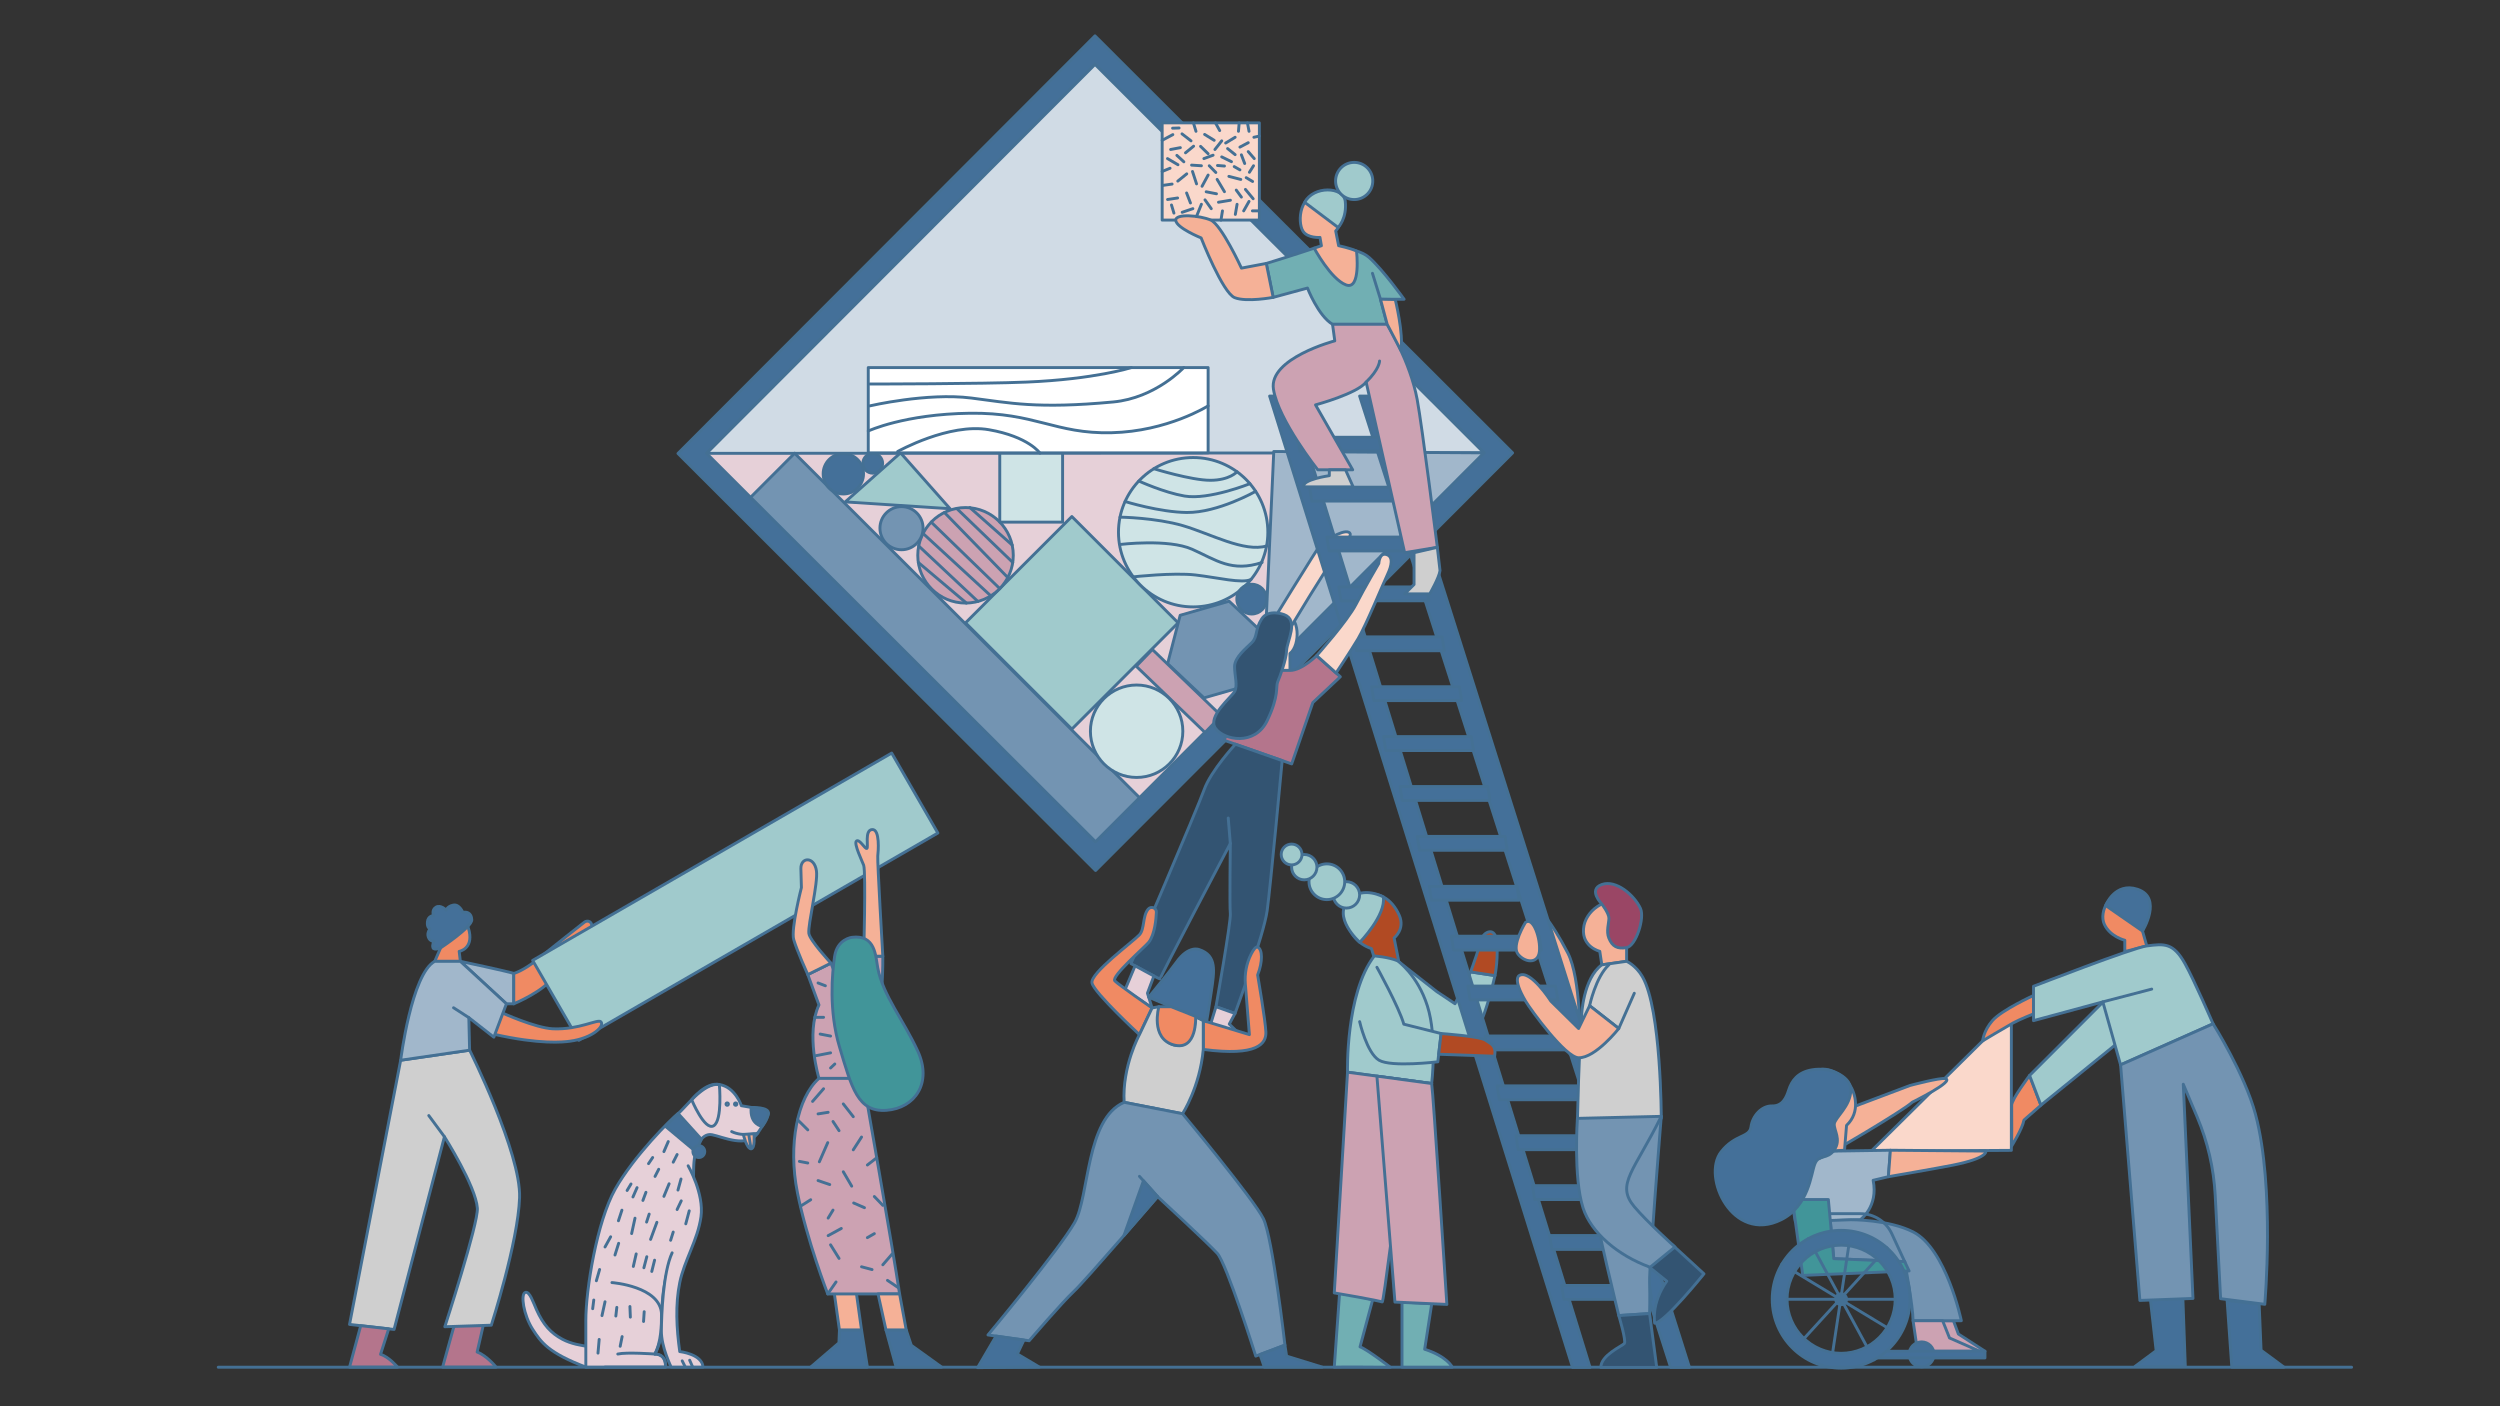 <?xml version="1.0" encoding="UTF-8"?><svg id="CHAMPION" xmlns="http://www.w3.org/2000/svg" viewBox="0 0 1280 720"><rect x="0" y="0" width="1280" height="720" fill="#333333" stroke="none"/><defs><style>.cls-1{fill:#fad8cb;}.cls-1,.cls-2,.cls-3,.cls-4,.cls-5,.cls-6,.cls-7,.cls-8,.cls-9,.cls-10,.cls-11,.cls-12,.cls-13,.cls-14,.cls-15,.cls-16,.cls-17,.cls-18,.cls-19,.cls-20{stroke:#447094;stroke-linecap:round;stroke-linejoin:round;stroke-width:1.5px;}.cls-2{fill:#71afb3;}.cls-3{fill:#419599;}.cls-4{fill:#447099;}.cls-5{fill:#b14a23;}.cls-6{fill:#d0dbe5;}.cls-7{fill:#cca2b2;}.cls-8{fill:#cfcfcf;}.cls-9{fill:#cfe4e6;}.cls-10{fill:#a1b7cb;}.cls-11{fill:#9a4665;}.cls-12{fill:#a0cacc;}.cls-13{fill:#7394b2;}.cls-14{fill:#335472;}.cls-15{fill:#b4758c;}.cls-16{fill:#e6d0d8;}.cls-17{fill:#f5b197;}.cls-18{fill:#fff;}.cls-19{fill:#f08a63;}.cls-20{fill:none;}</style></defs><path class="cls-19" d="M1039.15,550.64s-9.28,12.32-9.17,15.22,0,20.91,0,20.91c0,0,5.55-8.94,6.27-13.29l8.7-7.61-5.8-15.22Z"/><polygon class="cls-1" points="957.98 589.45 1029.81 518.41 1029.81 588.98 957.98 589.45"/><path class="cls-12" d="M715.56,491.95s13.22,10.31,20.1,15.77l9.3,6.2,7.97-16.32,12.49,1.9s-6.2,28.29-12.73,32.51c-6.52,4.21-40.53-10.34-40.53-10.34l3.39-29.72Z"/><path class="cls-5" d="M758.66,480.44s1.43-4.57-2.73,8.73c-.67,2.15-2.99,8.44-2.99,8.44l12.49,1.9s2.08-10.28,.59-18.85c-1.06-6.1-6.37-3.24-7.35-.21Z"/><g><polygon class="cls-7" points="1000.16 676.2 1002.69 683.01 1016.3 691.83 992.1 691.83 986.04 676.2 1000.16 676.2"/><path class="cls-10" d="M967.88,588.92l-55.21,.84,6.59,35.76,33.17-1.01s9.39-6.57,6.62-20.19l7.81-1.86,1.02-13.55Z"/><path class="cls-13" d="M1004.2,676.2s-7.69-36.82-24.71-45.47c-12.58-6.39-31.9-6.22-31.9-6.22l-10.49,.37,1.79,19.55,36.31,1.51s4.29,22.94,4.29,30.26h24.71Z"/><path class="cls-17" d="M979.05,564.35s21.99-10.8,17.01-12.09c-2.54-.66-18.13,3.51-18.13,3.51l-46.62,17.58v19.88c5.77-2.42,43.55-24.87,47.74-28.87Z"/><polygon class="cls-7" points="994.62 676.2 998.15 685.03 1013.53 691.83 981.78 691.83 979.49 676.2 994.62 676.2"/><circle class="cls-4" cx="983.86" cy="693.43" r="6.38"/><rect class="cls-4" x="961.17" y="691.83" width="55.13" height="3.41" transform="translate(1977.47 1387.08) rotate(-180)"/><path class="cls-20" d="M936.78,621.41h15.78c6.88,0,13.14,4,16.03,10.24l6.61,14.29"/><path class="cls-17" d="M934.82,547.49s7.1,.62,12.11,7.78c2.98,4.26,5.8,14.07-1.5,20.93l-1.04,12.73-11.23,.53,1.45-11.81s-8.34-3.14-11.78-11.78c-3.44-8.64,4.29-19.56,11.99-18.38Z"/><polygon class="cls-3" points="936.12 614.17 917.71 614.17 923.01 653 977.47 650.73 975.2 645.94 938.89 644.43 936.12 614.17"/><circle class="cls-4" cx="942.66" cy="665.21" r="2.77"/><line class="cls-20" x1="978.24" y1="665.21" x2="907.69" y2="665.21"/><line class="cls-20" x1="947.2" y1="633.68" x2="937.88" y2="695.35"/><line class="cls-20" x1="959.49" y1="696.22" x2="925.85" y2="634.2"/><line class="cls-20" x1="919.91" y1="689.43" x2="966.13" y2="638.89"/><line class="cls-20" x1="969.78" y1="681.91" x2="912.34" y2="647.2"/><path class="cls-4" d="M942.66,629.94c-19.48,0-35.27,15.79-35.27,35.27s15.79,35.27,35.27,35.27,35.27-15.79,35.27-35.27-15.79-35.27-35.27-35.27Zm0,62.96c-15.27,0-27.69-12.42-27.69-27.69s12.42-27.69,27.69-27.69,27.69,12.42,27.69,27.69-12.42,27.69-27.69,27.69Z"/><path class="cls-4" d="M927.86,547.74c4.54-.75,9.25-.1,13.34,1.99,3.19,1.63,6.39,4.28,6.39,8.36,0,8.33-8.19,14.19-8.44,17.4s3.68,7.94,.03,13.22c-3.64,5.27-7.96,2.03-9.99,7.25s-3.01,21.48-17.27,28.55c-24.85,12.33-40.72-22.05-30.67-34.81,7.17-9.1,14.55-7.13,15.26-12.73,.71-5.59,5.43-10.87,10.8-10.72,5.37,.15,7.28-4.36,8.43-7.94,1.55-4.85,4.55-9.33,12.11-10.57Z"/></g><path class="cls-19" d="M1020.13,522.55c-4.59,5.28-5.02,10.39-5.02,10.39,0,0,11.91-7.15,15.54-9.15s10.5-4.68,10.5-4.68v-9.42s-16.35,7.5-21.02,12.87Z"/><g><polygon class="cls-4" points="1118.87 699.59 1117.63 664.8 1100.95 664.8 1103.96 691.56 1093.14 699.59 1118.87 699.59"/><polygon class="cls-12" points="1039.15 550.64 1044.94 565.86 1084.27 533.97 1076.82 512.95 1039.15 550.64"/><path class="cls-19" d="M1099.14,484.31l-2.17-7.61s4.35-16.67-6.16-19.21c-10.51-2.54-16.31,9.28-13.41,15.7,2.9,6.41,10.5,8.22,10.5,8.22v5.8l11.24-2.9Z"/><path class="cls-12" d="M1076.65,512.95l9.08,32.26,47.36-21.02s-9.64-22.31-14.38-30.81c-5.91-10.61-10.4-10.27-19.57-9.06-7.19,.95-57.99,20.66-57.99,20.66v17.59l35.5-9.61Z"/><path class="cls-13" d="M1095.61,665.82l27.19-1.02-4.96-109.68,7.12,16.82c5.38,12.72,8.51,26.29,9.23,40.09l2.77,52.89,22.61,2.88s5.25-59.75-4.75-97.23c-5.53-20.74-21.72-46.39-21.72-46.39l-47.36,21.02,9.88,120.62Z"/><polygon class="cls-4" points="1140.28 665.82 1142.69 699.96 1169.35 699.96 1157.67 691.33 1156.69 667.8 1140.28 665.82"/><line class="cls-20" x1="1101.68" y1="506.42" x2="1076.65" y2="512.95"/><path class="cls-4" d="M1078.09,463.64l18.87,13.06s10.51-17.05-2.54-21.38c-11.6-3.86-16.34,8.32-16.34,8.32Z"/></g><g><path class="cls-15" d="M232.51,678.75l-5.89,21.21h27.38s-4.75-5.9-9.71-7.71l3.1-13.5h-14.87Z"/><path class="cls-19" d="M235.09,487.11s7.14-1.19,5.16-10.31-10.31-9.52-15.47-5.95c-5.16,3.57,.79,14.48,.79,14.48l-2.97,6.87h13.1l-.6-5.08Z"/><path class="cls-10" d="M235.69,492.19s24.59,5.23,27.36,6.22v15.54h-3.76l-1.8-1.66-21.81-20.11Z"/><path class="cls-19" d="M299.15,472.21s-16.26,12.73-23.8,18.87c-7.54,6.14-12.3,7.33-12.3,7.33v15.54s16.23-6.63,20.89-14.61c7.82-13.4,17.34-20.15,18.91-24.83,.5-1.49-.69-3.02-2.26-2.88-.53,.05-1.05,.21-1.44,.59Z"/><path class="cls-8" d="M205.14,542.84l-26.18,135.26,22.81,2.58,25.78-98.67s16.06,25.29,16.86,36.59c.54,7.76-16.66,60.69-16.66,60.69l23.8-.79s13.68-42.44,14.48-65.25c.79-22.81-25.58-75.56-25.58-75.56l-35.3,5.16Z"/><path class="cls-15" d="M184.69,678.75l-5.72,21.21h24.59s-4.56-5.35-8.73-6.54l4.18-13.05-14.32-1.62Z"/><path class="cls-4" d="M225.57,485.33s16.06-10.61,15.97-14.38-2.97-4.26-4.56-3.77c0,0-1.78-4.36-4.86-3.77-3.07,.59-3.67,2.58-3.67,2.58,0,0-2.88-2.97-5.26-1.49-2.38,1.49-1.19,4.25-1.19,4.25,0,0-2.88,.11-3.17,3.28s1.39,3.47,1.39,3.47c0,0-1.78,1.98-.89,4.36s2.88,1.98,2.88,1.98c0,0-1.09,2.08-.5,3.47s3.87,0,3.87,0Z"/></g><rect class="cls-12" x="270.31" y="435.48" width="212.27" height="47.27" transform="translate(-179.12 249.73) rotate(-30)"/><path class="cls-17" d="M967.88,588.92l48.86,.43s1.55,3.54-16.95,7.22c-8.37,1.67-32.93,5.9-32.93,5.9l1.02-13.55Z"/><g><path class="cls-8" d="M818.13,529.17s13.86-8.91,22.17-14.81v4.98l-15.19,15.38-6.98-5.56Z"/><path class="cls-17" d="M787.92,465.82s5.52,4.24,14.82,22.16c6.76,13.02,6.29,46.74,6.29,46.74l9.11-5.56,12.94,10.52-9.79,17.21-17.45-17.21-15.91-73.86Z"/></g><g><rect class="cls-4" x="409.69" y="80.91" width="302.16" height="302.16" transform="translate(1121.19 -.85) rotate(134.96)"/><rect class="cls-16" x="420.04" y="91.25" width="281.47" height="281.47" transform="translate(.35 464.83) rotate(-45.04)"/><polygon class="cls-6" points="361.74 232.12 759.8 231.86 560.65 32.96 361.74 232.12"/><rect class="cls-12" x="510.3" y="280.41" width="76.97" height="76.97" transform="translate(386.23 -294.65) rotate(45)"/><polygon class="cls-10" points="647.04 344.77 652.17 231.17 759.8 231.86 647.04 344.77"/><circle class="cls-9" cx="610.9" cy="272.5" r="38.24"/><rect class="cls-13" x="467.93" y="206.77" width="31.9" height="249.57" transform="translate(-92.65 439.63) rotate(-45.04)"/><circle class="cls-7" cx="494.35" cy="284.32" r="24.45"/><polygon class="cls-13" points="629.3 307.81 604.25 315.03 597.82 339.79 616.44 357.33 641.49 350.12 647.92 325.36 629.3 307.81"/><rect class="cls-7" x="579.01" y="347.84" width="48.91" height="11.92" transform="translate(414.35 -319.68) rotate(43.93)"/><circle class="cls-4" cx="640.88" cy="306.75" r="7.62"/><polygon class="cls-12" points="432.76 256.97 461.08 231.86 486.43 260.46 432.76 256.97"/><circle class="cls-13" cx="461.57" cy="270.43" r="11.04"/><circle class="cls-4" cx="431.79" cy="242.59" r="10.33"/><circle class="cls-4" cx="446.85" cy="237.22" r="5.05"/><circle class="cls-9" cx="581.95" cy="374.39" r="23.66"/><rect class="cls-9" x="511.88" y="232.01" width="32.17" height="35.32"/><rect class="cls-18" x="444.55" y="188.2" width="174.01" height="43.67"/><path class="cls-20" d="M444.55,220.67s18.52-8.65,51.99-9.09c33.48-.44,43.67,10.64,72.49,9.98s49.52-13.75,49.52-13.75"/><path class="cls-20" d="M445.34,207.81s29.34-6.85,51.88-4.03c19.61,2.46,33.38,5.71,72.72,2.03,21.73-2.03,36.14-17.62,36.14-17.62"/><path class="cls-20" d="M445.34,196.62s57.53-.04,80.36-1c35.07-1.48,53.54-7.42,53.54-7.42"/><path class="cls-20" d="M459.6,231.17s26.31-14.71,46.7-11.16c20.4,3.55,26.16,12,26.16,12"/><path class="cls-20" d="M576.04,256.77s17.63,5.48,31.6,5.62c16,.16,35.25-10.82,35.25-10.82"/><path class="cls-20" d="M573.46,264.78s18.24,.25,32.3,4.39c14.06,4.14,31.28,13.75,42.75,10.36"/><line class="cls-20" x1="472.61" y1="273.14" x2="507.29" y2="305.07"/><line class="cls-20" x1="476.78" y1="267.33" x2="511.88" y2="301.37"/><line class="cls-20" x1="483.54" y1="262.39" x2="515.99" y2="295.71"/><line class="cls-20" x1="489.95" y1="260.46" x2="518.53" y2="287.97"/><line class="cls-20" x1="496.56" y1="259.87" x2="518.23" y2="279.05"/><line class="cls-20" x1="470.38" y1="279.53" x2="500.68" y2="307.95"/><line class="cls-20" x1="470.18" y1="287.97" x2="494.81" y2="308.77"/></g><g><path class="cls-1" d="M660.47,334.6v8.66h-10.4v-8.66s-4.98-1.73-3.9-7.8c1.08-6.06,3.03-12.13,11.26-12.13s8.45,15.81,3.03,19.92Z"/><path class="cls-15" d="M641.85,346.73l-15.16,32.26,34.65,12.13,10.83-31.4,14.08-13.21-12.13-10.83s-7.58,7.58-13.64,7.58h-10.4l-8.23,3.47Z"/><path class="cls-14" d="M579.04,493.35s15.16,8.45,14.94,7.8,35.95-69.3,35.95-69.3c0,0-.43,32.27,0,35.95,.43,3.68-7.36,47.65-7.36,47.65l9.75,3.47s14.73-40.07,16.46-52.63c1.73-12.56,7.69-76.86,7.69-76.86l-23.95-8.39s-12.54,13.56-16.01,23.3c-3.47,9.75-37.47,89.01-37.47,89.01Z"/><line class="cls-20" x1="628.85" y1="418.84" x2="629.93" y2="431.84"/><path class="cls-1" d="M655.08,332c-.68-.65,15.35-26.86,21.85-37.03,6.5-10.18,7.95-13.74,7.95-13.74,0,0,9.22-7.21,5.65-8.73-3.57-1.52-13.12,5.44-13.77,5.44s-30.58,48.86-30.58,48.86l8.91,5.2Z"/><polygon class="cls-16" points="581.16 494.52 576.01 506.77 589.87 516.09 587.49 508.51 590.79 499.72 581.16 494.52"/><polygon class="cls-16" points="622.57 515.44 619.32 526.05 634.92 529.73 629.39 524.32 632.32 518.9 622.57 515.44"/><path class="cls-19" d="M587.85,465.5c1.45-1.75,4.32-.69,4.22,1.59-.12,2.95-.73,11.31-3.94,15.38-1.75,2.22-19.49,17.59-17.33,19.76,2.17,2.17,19.06,13.86,19.06,13.86l-6.47,13.64s-23.2-21.44-24.29-26.42c-1.08-4.98,20.73-20.9,24.29-24.69,2.73-2.9,1.54-9.61,4.45-13.12Z"/><path class="cls-19" d="M637.62,503.96c-.43-5.38,.56-10.8,3.04-15.6,1.13-2.18,2.32-3.8,3.25-3.42,2.48,1.03,2.71,7.31,0,14.24,0,0,4,23.39,4.22,29.24,.22,5.85-4.11,12.56-32.05,8.88v-14.73l23.61,7.15-2.06-25.77Z"/><path class="cls-8" d="M575.57,564.38l29.89,5.85s8.88-13.64,10.61-32.92v-14.73l-3.9-2.17s-.22,13.43-7.36,14.73c-7.15,1.3-11.26-5.85-11.05-11.05s-.43-8.66-.43-8.66l-3.47,.65-6.47,13.64s-8.91,16.24-7.83,34.65Z"/><path class="cls-13" d="M505.84,683.5s36.82-44.18,44.4-57.61c7.58-13.43,5.63-53.06,25.34-61.51l29.89,5.85s36.6,43.96,41.37,53.71c4.76,9.75,11.05,64.76,11.05,64.76l-14.94,5.63s-14.94-47.43-19.71-52.63c-4.76-5.2-30.54-29.02-30.54-29.02,0,0-37.25,43.31-42.88,48.51-5.63,5.2-22.89,25.28-22.89,25.28l-21.08-2.98Z"/><line class="cls-20" x1="583.4" y1="602.28" x2="592.68" y2="612.68"/><path class="cls-4" d="M613.97,486.18s-5.36-2.35-11.62,6.47c-3.26,4.6-14.21,17.92-14.21,17.92l29.62,12.52s.92-5.06,2.44-15.45,3-18.38-6.22-21.46Z"/><path class="cls-19" d="M593.33,515.44h6.31l12.53,4.98s.95,17.91-11.22,14.59c-12.17-3.33-7.62-19.57-7.62-19.57Z"/><polygon class="cls-4" points="509.99 684.08 500.54 700.22 532.15 699.94 520.88 693.23 524.25 686.1 509.99 684.08"/><polygon class="cls-4" points="645.11 693.5 647.32 699.94 676.89 699.94 658.74 694.33 657.87 688.7 645.11 693.5"/><path class="cls-14" d="M657.44,314.67s-8.01-3.03-11.42,2.17c-3.56,5.43-2.01,9.1-5.04,12.13-3.03,3.03-8.88,7.58-8.88,12.34s1.73,9.75,0,12.78c-1.73,3.03-14.08,12.78-9.75,18.84,4.33,6.06,20.14,9.1,26.42-3.9,6.28-12.99,4.33-17.33,5.41-19.92s4.33-11.05,4.55-16.03c.22-4.98,6.5-15.59-1.3-18.41Z"/></g><line class="cls-20" x1="111.75" y1="700.02" x2="1204" y2="700.02"/><g><path class="cls-16" d="M309.77,689.89s-13.32,.32-21.74-4.15c-5.97-3.17-9.85-7.42-13.34-15.18-1.65-3.66-3.49-9.5-5.69-8.87-2.61,.75-.94,11.67,3.76,18.96,4.24,6.57,7.94,11.98,27.18,19.3l12.71-.98-2.88-9.09Z"/><path class="cls-16" d="M379.6,566.15s-3.14-9.62-11.29-10.87c-8.15-1.25-17.77,12.34-21.12,14.84-3.35,2.51-22.79,21.95-32.2,38.68-9.41,16.73-15.05,51.43-15.05,67.32s0,23.83,0,23.83h40.77s.65-6.69-5.44-6.69c0,0,3.35-5.85,3.35-11.92,0-6.06-.42-26.97,7.11-40.98,7.53-14.01,9.41-29.48,9.41-41.19,0-11.71,3.97-19.24,9.41-18.19,5.44,1.05,17.98,7.11,23.42-.84,5.44-7.94,5.44-10.04,5.44-10.04,0,0,.84-1.67-13.8-3.97Z"/><path class="cls-20" d="M309.77,699.96h30.94c.76-6.92-5.44-6.69-5.44-6.69,0,0,3.76-5.85,3.44-20.28-.32-14.42-25.39-16.31-25.39-16.31"/><path class="cls-20" d="M335.28,693.27s-14.56-1.05-18.97,0"/><path class="cls-16" d="M352.33,596.89s8.24,14.21,6.57,26.13c-1.67,11.92-8.57,22.37-10.87,33.66-2.3,11.29-1.67,23.42,0,35.33,0,0,11.5,1.25,11.92,7.94h-16.31s-5.11-10.25-5.02-18.61c.09-8.36,.87-29.96,5.51-39.9"/><polygon class="cls-4" points="359.11 583.29 347.2 570.12 340.76 576.71 356.21 589.62 359.11 583.29"/><path class="cls-20" d="M368.31,555.28s1.67,18.4-2.93,21.12-11.26-13.35-11.26-13.35c0,0,7.28-9.23,14.18-7.77Z"/><path class="cls-4" d="M390.22,576.7s-6.46-.86-5.61-9.68c0,0,9.37-.34,8.79,3.1-.61,3.62-3.18,6.58-3.18,6.58Z"/><circle class="cls-4" cx="376.66" cy="565.3" r=".61"/><circle class="cls-20" cx="372.33" cy="565.3" r=".61"/><circle class="cls-4" cx="357.8" cy="589.62" r="3.03"/><path class="cls-20" d="M387.97,580.16s-7.39,2.1-13.35-.78"/><path class="cls-17" d="M380.58,580.81s1.72,7.36,3.96,7.36c2.24,0,1.49-7.69,1.49-7.69l-5.44,.33Z"/><line class="cls-20" x1="383.36" y1="580.81" x2="384.54" y2="588.17"/></g><g><polygon class="cls-4" points="650.05 202.79 661.05 202.79 814.11 700.11 805.16 700.11 650.05 202.79"/><polygon class="cls-4" points="696.13 202.79 707.82 202.79 865.01 700.11 855.37 700.11 696.13 202.79"/><polygon class="cls-4" points="710.46 230.99 665.52 230.99 664.39 223.88 709.33 223.88 710.46 230.99"/><polygon class="cls-4" points="716.57 256.53 671.63 256.53 670.5 249.43 715.44 249.43 716.57 256.53"/><polygon class="cls-4" points="725.43 282.08 680.49 282.08 679.36 274.97 724.3 274.97 725.43 282.08"/><polygon class="cls-4" points="731.54 307.62 686.6 307.62 685.47 300.52 730.41 300.52 731.54 307.62"/><polygon class="cls-4" points="739.48 333.17 694.54 333.17 693.42 326.06 738.36 326.06 739.48 333.17"/><polygon class="cls-4" points="748.34 358.71 703.4 358.71 702.28 351.61 747.22 351.61 748.34 358.71"/><polygon class="cls-4" points="754.45 384.26 709.51 384.26 708.39 377.15 753.33 377.15 754.45 384.26"/><polygon class="cls-4" points="762.85 409.8 717.91 409.8 716.79 402.7 761.73 402.7 762.85 409.8"/><polygon class="cls-4" points="771.71 435.35 726.77 435.35 725.65 428.24 770.59 428.24 771.71 435.35"/><polygon class="cls-4" points="777.82 460.89 732.88 460.89 731.76 453.79 776.7 453.79 777.82 460.89"/><polygon class="cls-4" points="789.21 486.44 744.27 486.44 743.14 479.33 788.08 479.33 789.21 486.44"/><polygon class="cls-4" points="797.61 511.98 752.67 511.98 751.54 504.88 796.48 504.88 797.61 511.98"/><polygon class="cls-4" points="806.47 537.53 761.53 537.53 760.4 530.42 805.34 530.42 806.47 537.53"/><polygon class="cls-4" points="812.58 563.07 767.64 563.07 766.51 555.97 811.45 555.97 812.58 563.07"/><polygon class="cls-4" points="822.24 588.62 777.3 588.62 776.18 581.51 821.12 581.51 822.24 588.62"/><polygon class="cls-4" points="830.65 614.16 785.71 614.16 784.58 607.06 829.52 607.06 830.65 614.16"/><polygon class="cls-4" points="839.51 639.71 794.57 639.71 793.44 632.6 838.38 632.6 839.51 639.71"/><polygon class="cls-4" points="845.62 665.25 800.68 665.25 799.55 658.15 844.49 658.15 845.62 665.25"/></g><g><rect class="cls-1" x="595.03" y="62.92" width="49.77" height="49.77"/><path class="cls-2" d="M648.33,134.88l3.53,17.38,17.57-4.78s5.49,14.21,12.83,18.57h27.97l-3.44-12.84h12.11s-10.73-14.99-17.85-21.32c-7.52-6.7-24.53-4.59-28.2-4.81,0,0-11.84,3.97-24.53,7.82Z"/><path class="cls-17" d="M675.84,121.56s-6.33,.52-8.71-3.21c-3-4.7-2.06-20.64,11.46-19.49,13.53,1.15,8.96,15.58,5.29,19.4l1.49,7.53s5.58,1.14,9.17,2.73c0,0,2.39,20.32-5.41,17.34-7.8-2.98-16.28-18.8-16.28-18.8l3.71-1.24-.73-4.26Z"/><path class="cls-12" d="M668.02,103.61l17.09,12.85s4.64-4.62,3.66-13.42c-.85-7.6-16.31-8.04-20.75,.57Z"/><circle class="cls-12" cx="693.34" cy="92.66" r="9.52"/><path class="cls-7" d="M682.26,166.04l1.15,8.48s-33.93,8.94-31.41,24.76c2.52,15.82,22.7,41.27,22.7,41.27h17.88l-19.03-33.25s21.32-5.73,25.91-11.69l19.72,87.36,16.74-2.75s-7.75-61.85-10.32-75.66c-3.67-19.72-15.36-38.52-15.36-38.52h-27.97Z"/><path class="cls-20" d="M706.34,184.84s0,4.13-6.88,10.78"/><path class="cls-8" d="M667.59,249.27h25.22l-3.9-8.71h-8.3v2.98s-14.4,2.06-13.03,5.73Z"/><path class="cls-8" d="M723.99,282.98v16.28l-4.81,4.81h12.84s4.81-8.25,5.27-11.92l-1.38-11.92-11.92,2.75Z"/><line class="cls-20" x1="706.8" y1="153.2" x2="702.7" y2="139.94"/><path class="cls-17" d="M714.37,153.36s4.37,17.63,2.87,26.05l-7-13.37-3.44-12.84,7.57,.16Z"/><path class="cls-17" d="M648.33,134.88l-12.71,2.4s-10.2-22.18-15.7-24.59-18.4-3.49-17.93,.19c.5,3.89,12.99,8.93,12.99,8.93,0,0,11.01,28.19,17.2,30.6,6.19,2.41,19.68-.16,19.68-.16,0,0-1.82-8.93-3.53-17.38Z"/><line class="cls-20" x1="595.03" y1="87.8" x2="599.07" y2="86.14"/><line class="cls-20" x1="602.56" y1="79.55" x2="606.13" y2="82.85"/><line class="cls-20" x1="606.98" y1="78.24" x2="611.12" y2="74.85"/><line class="cls-20" x1="605.19" y1="68.54" x2="609.8" y2="72.12"/><line class="cls-20" x1="595.03" y1="71.84" x2="600.49" y2="68.92"/><line class="cls-20" x1="599.36" y1="76.54" x2="604.34" y2="75.6"/><line class="cls-20" x1="610.56" y1="87.8" x2="612.63" y2="94.14"/><line class="cls-20" x1="603.03" y1="92.73" x2="607.61" y2="89.01"/><line class="cls-20" x1="595.5" y1="94.9" x2="600.11" y2="94.24"/><line class="cls-20" x1="607.54" y1="98.8" x2="609.52" y2="103.93"/><line class="cls-20" x1="616.39" y1="81.2" x2="621.1" y2="79.46"/><line class="cls-20" x1="597.76" y1="81.2" x2="603.12" y2="84.35"/><line class="cls-20" x1="623.17" y1="91.85" x2="626.92" y2="98.15"/><line class="cls-20" x1="610.09" y1="84.54" x2="615.12" y2="84.87"/><line class="cls-20" x1="615.45" y1="95.37" x2="618.56" y2="89.63"/><line class="cls-20" x1="623.36" y1="84.73" x2="626.92" y2="85.01"/><line class="cls-20" x1="617.57" y1="98.19" x2="622.83" y2="99.22"/><line class="cls-20" x1="597.8" y1="102.14" x2="602.93" y2="101.37"/><line class="cls-20" x1="599.8" y1="104.95" x2="601.05" y2="109.11"/><line class="cls-20" x1="612.6" y1="110.84" x2="615.12" y2="104.58"/><line class="cls-20" x1="625.14" y1="112.69" x2="625.9" y2="107.97"/><line class="cls-20" x1="628.53" y1="76.07" x2="632.39" y2="79.18"/><line class="cls-20" x1="616.77" y1="68.83" x2="621.66" y2="71.84"/><line class="cls-20" x1="611.03" y1="62.92" x2="612.34" y2="67.23"/><line class="cls-20" x1="600.37" y1="65.63" x2="603.69" y2="65.53"/><line class="cls-20" x1="614.7" y1="74.94" x2="618.56" y2="78.71"/><line class="cls-20" x1="627.54" y1="73.23" x2="632.39" y2="70.28"/><line class="cls-20" x1="634.46" y1="62.92" x2="634.09" y2="67.23"/><line class="cls-20" x1="622.32" y1="62.92" x2="624.49" y2="66.85"/><line class="cls-20" x1="622.04" y1="76.54" x2="625.52" y2="72.12"/><line class="cls-20" x1="631.92" y1="85.3" x2="634.84" y2="86.97"/><line class="cls-20" x1="625.52" y1="80.33" x2="630.51" y2="82.78"/><line class="cls-20" x1="629.19" y1="90.3" x2="635.28" y2="91.88"/><line class="cls-20" x1="639.1" y1="77.63" x2="642.18" y2="81.2"/><line class="cls-20" x1="634.84" y1="75.32" x2="639.1" y2="73.06"/><line class="cls-20" x1="641.99" y1="70.28" x2="644.81" y2="69.67"/><line class="cls-20" x1="638.7" y1="62.92" x2="639.5" y2="67.23"/><line class="cls-20" x1="638.06" y1="90.97" x2="641.33" y2="92.92"/><line class="cls-20" x1="635.59" y1="79.27" x2="637.28" y2="83.72"/><line class="cls-20" x1="632.96" y1="97.32" x2="635.59" y2="100.92"/><line class="cls-20" x1="623.87" y1="103.55" x2="629.97" y2="102.52"/><line class="cls-20" x1="632.49" y1="109.77" x2="633.38" y2="104.6"/><line class="cls-20" x1="641.24" y1="107.97" x2="644.81" y2="107.97"/><line class="cls-20" x1="637.66" y1="96.97" x2="641.62" y2="101.76"/><line class="cls-20" x1="636.76" y1="107.97" x2="639.5" y2="103.13"/><line class="cls-20" x1="616.96" y1="102.33" x2="620.17" y2="106.84"/><line class="cls-20" x1="605.29" y1="108.69" x2="610.74" y2="106.84"/><line class="cls-20" x1="639.7" y1="88.21" x2="641.8" y2="84.87"/><line class="cls-20" x1="619.14" y1="84.87" x2="622.5" y2="88.31"/></g><path class="cls-17" d="M781.04,472.27s-7.27,11.8-3.86,16.19c3.41,4.39,10.28,5.31,11-1.23,.72-6.54-3.14-18.06-7.15-14.95Z"/><g><path class="cls-17" d="M426.5,657.48l3.3,23.54h11.31l-2.59-18.53s-12.7-3.51-12.02-5.01Z"/><polygon class="cls-4" points="415.08 699.96 429.53 687.56 429.8 681.02 441.11 681.02 444.1 699.96 415.08 699.96"/><path class="cls-7" d="M419.31,552.13s-6.95-22.89,0-37.6l-5.72-15.53,11.85-5.87,5.72,14.46,8.17,1.23,2.86-19.21h9.81s.41,28.8-4.9,38.11c-5.31,9.3-5.31,24.43-5.31,24.43h-22.48Z"/><path class="cls-7" d="M460.59,662.49h-36.79s-10.63-27.39-15.53-51.91c-4.9-24.52,0-48.64,11.04-58.45h22.48s15.53,88.29,18.8,110.36Z"/><path class="cls-17" d="M425.44,493.12s-10.9-11.7-11.31-15.24c-.53-4.54,4.8-25.78,3.89-32.02-1.1-7.53-8.1-7.11-7.97-1.08,.12,5.72,.27,9.67,.27,9.67,0,0-5.44,21.25-3.95,26.57,1.49,5.31,7.21,17.98,7.21,17.98l11.85-5.87Z"/><path class="cls-17" d="M442.2,489.59s1.2-43.07,0-46.6c-.5-1.47-5.31-11.31-3.68-12.4s4.36,4.22,5.31,3.81-1.36-9.4,2.72-9.67,3.13,11.31,2.86,13.62,2.59,51.23,2.59,51.23h-9.81Z"/><path class="cls-3" d="M436.2,479.92s-7.49,.82-8.86,9.67c-1.36,8.86-3,28.08,2.45,46.32,6.28,21.01,9.37,33.65,24.07,32.56,14.71-1.09,23.46-14.1,16.1-30.17-7.36-16.08-17.96-28.76-20.55-42.72-1.12-6.02-1.09-17.17-13.22-15.67Z"/><polygon class="cls-17" points="449.55 662.49 453.64 681.02 464 681.02 460.59 662.49 449.55 662.49"/><polygon class="cls-4" points="453.64 681.02 458.82 699.96 482.12 699.96 466.58 688.78 464 681.02 453.64 681.02"/><line class="cls-20" x1="408.35" y1="573.29" x2="413.58" y2="578.49"/><line class="cls-20" x1="419.51" y1="594.84" x2="423.8" y2="585.03"/><line class="cls-20" x1="431.77" y1="599.95" x2="436.07" y2="607.31"/><line class="cls-20" x1="436.88" y1="588.71" x2="441.11" y2="582.17"/><line class="cls-20" x1="431.77" y1="565.21" x2="436.88" y2="571.75"/><line class="cls-20" x1="444.1" y1="596.48" x2="448.88" y2="592.77"/><line class="cls-20" x1="416.04" y1="563.92" x2="421.66" y2="557.44"/><line class="cls-20" x1="426.5" y1="574.2" x2="429.59" y2="578.9"/><line class="cls-20" x1="418.85" y1="604.45" x2="424.82" y2="606.49"/><line class="cls-20" x1="409.81" y1="617.6" x2="415.08" y2="614.26"/><line class="cls-20" x1="409.29" y1="594.63" x2="413.58" y2="595.46"/><line class="cls-20" x1="424.01" y1="623.66" x2="426.5" y2="619.57"/><line class="cls-20" x1="425.25" y1="637.35" x2="429.59" y2="644.3"/><line class="cls-20" x1="423.8" y1="662.49" x2="428.05" y2="656.36"/><line class="cls-20" x1="437.09" y1="615.93" x2="442.6" y2="618.34"/><line class="cls-20" x1="441.11" y1="648.59" x2="446.49" y2="650.02"/><line class="cls-20" x1="444.1" y1="633.67" x2="447.66" y2="631.63"/><line class="cls-20" x1="447.66" y1="612.62" x2="452.01" y2="617.14"/><line class="cls-20" x1="452.01" y1="647.57" x2="456.77" y2="642.05"/><line class="cls-20" x1="454.39" y1="655.54" x2="460.12" y2="659.42"/><line class="cls-20" x1="418.85" y1="570.32" x2="424.01" y2="569.5"/><line class="cls-20" x1="419.92" y1="529.44" x2="425.25" y2="530.47"/><line class="cls-20" x1="425.25" y1="546.81" x2="427.42" y2="544.77"/><line class="cls-20" x1="418.85" y1="503.28" x2="422.59" y2="504.71"/><line class="cls-20" x1="417.2" y1="520.86" x2="421.66" y2="520.86"/><line class="cls-20" x1="417.2" y1="540.63" x2="425.25" y2="539.05"/><line class="cls-20" x1="424.01" y1="632.65" x2="430.75" y2="628.97"/></g><g><path class="cls-2" d="M683.15,700.01c1.1-.24,28.69,0,28.69,0,0,0-12.36-9.44-15.51-10.41l6.47-24.12-16.86-4.39-2.79,38.92Z"/><path class="cls-2" d="M717.83,666.66v33.3h25.73s-2.63-5.46-14.13-9.14l3.62-23.3-15.22-.85Z"/><path class="cls-5" d="M713.77,480.24s5.81-4.55,2.63-11.64c-3.65-8.13-10.89-13.52-20.2-9.42-9.31,4.1-8.91,21.35,5.98,26.52l2.58,8.33,12.47,3.56-3.46-17.35Z"/><path class="cls-12" d="M715.56,491.95s10.19,7.04,15.28,23.17c5.09,16.13,2.17,39.64,2.17,39.64l-43.08-5.8s-1.06-40.36,13.72-59.52c0,0,7.34,.53,11.91,2.51Z"/><path class="cls-12" d="M704.98,495.25s11.36,20.5,13.78,29.13l19.09,4.79-1.69,14.47s-23.82,2.9-30.1-.81c-6.28-3.71-9.92-19.74-9.92-19.74"/><path class="cls-5" d="M737.84,529.17s20.05,1.41,22.71,3.39c2.66,1.98,5.62,2.42,4.71,8.23l-28.66-1.02,1.24-10.6Z"/><path class="cls-7" d="M733.01,554.76s-11.42,24.01-14.89,41.12c-3.47,17.11-9.57,71.5-10.49,70.78-.91-.72-24.48-4.69-24.48-4.69l6.78-113,43.08,5.8Z"/><path class="cls-7" d="M714.21,666.66l26.58,1.2s-7.05-109.48-7.78-113.1l-28.03-3.77,9.23,115.68Z"/><path class="cls-12" d="M696.21,482.47s13.49-13.86,12.05-23.24c0,0-9.89-5.57-17.06,.88-10.03,9.02,5.01,22.36,5.01,22.36Z"/><circle class="cls-12" cx="689.37" cy="458.18" r="6.76"/><circle class="cls-12" cx="679.35" cy="451.45" r="9.15"/><circle class="cls-12" cx="667.79" cy="443.99" r="6.49"/><circle class="cls-12" cx="661.3" cy="437.5" r="5.33"/></g><path class="cls-13" d="M850.57,571.57s-6.24,77.02-5.98,84.95c.26,7.94,0,16,0,16l-15.76,1.04s-11.91-48.19-13.47-61.72c-1.56-13.53-7.7-39.24-7.7-39.24l42.93-1.04Z"/><path class="cls-17" d="M820.13,493.99l-1.04-6.91s-9.11-2.2-8.33-11.56,11.19-16.17,20.03-13.81c8.85,2.36,6.39,19.84,2.03,23.46v7.02l-12.69,1.81Z"/><path class="cls-8" d="M809.79,519.83s.72-18.81,10.34-25.83l12.69-1.81s4.76,2.07,8.12,7.92c9.63,16.75,9.63,72.46,9.63,72.46l-42.93,1.04s.85-37.03,2.15-53.79Z"/><path class="cls-11" d="M820.13,462.87s3.64,4.7,3.64,7.24-1.48,6.71-.03,10.22c1.79,4.32,4.34,5.64,9.08,4.84,4.74-.8,9.4-15.07,7.08-20.07-3.14-6.76-12.49-14.82-19.77-12.22-7.29,2.6,0,9.98,0,9.98Z"/><path class="cls-14" d="M828.82,673.57s3.93,13.01,2.83,14.31c-1.11,1.3-12.03,5.98-12.03,12.23h28.62l-3.65-27.58-15.76,1.04Z"/><path class="cls-20" d="M823.74,493.99c-6.76,6.24-9.86,20.92-9.86,20.92l14.93,11.68,7.95-18.04"/><path class="cls-17" d="M777.82,499.5s-3.58,1.47,3.28,13.09c2.59,4.39,20.4,28.85,27.15,28.99,8.64,.18,20.56-14.98,20.56-14.98l-14.93-11.68-5.63,11.68-14.21-14.01s-10.63-16.58-16.22-13.09Z"/><path class="cls-20" d="M573.46,278.77s24.7-3.02,36.94,2.46c12.24,5.47,20.21,11.92,35.79,6.75"/><path class="cls-20" d="M580.25,295.35s20.52-2.28,31.82-.96,24.09,4.54,28.46,2.27"/><path class="cls-20" d="M590.77,239.98s19.08,5.93,28.92,5.93,13.68-4.36,13.68-4.36"/><path class="cls-20" d="M583.07,246.28s12.87,5.9,23.44,7.7c12.42,2.11,33.45-6.33,33.45-6.33"/><path class="cls-1" d="M674.12,335.68s15.81-17.76,20.14-26.21c4.33-8.45,11.7-21.01,11.7-21.01,0,0,.22-5.63,3.9-4.55s2.56,5.95,.61,10.06c-1.95,4.11-11.22,26.54-15.12,33.04-3.9,6.5-11.27,17.55-11.27,17.55l-9.95-8.89Z"/><polygon class="cls-4" points="575.48 632.54 592.68 612.68 585.45 604.57 575.48 632.54"/><path class="cls-14" d="M856.16,637.27l16.27,14.93s-20.29,25.27-25.22,25.27c0,0-2.01-9.97,6.15-21.51l-9.01-7.28,11.81-11.42Z"/><path class="cls-13" d="M807.64,572.61s-2.12,30.25,2.88,45.83c4.05,12.59,17.71,24.36,34.34,30.38l12.73-10.38s-14.39-12.92-20.83-20.61c-9.67-11.54,0-18.18,13.8-46.26l-42.93,1.04Z"/><path class="cls-19" d="M256.9,518.49s17.26,7.87,26.19,8.26c13.49,.59,23.07-5.24,24.59-3.57,1.98,2.18-4.16,8.33-15.87,9.92-3.36,.46-15.27,1.78-38.95-3.58l4.03-11.03Z"/><path class="cls-10" d="M205.14,542.84s5.55-44.18,17.45-50.65h13.1l23.6,21.76-6.44,17.08-12.81-10.01,.4,16.66-35.3,5.16Z"/><line class="cls-20" x1="240.05" y1="521.03" x2="232.22" y2="515.97"/><line class="cls-20" x1="219.54" y1="571.17" x2="227.55" y2="582.01"/><line class="cls-20" x1="349.29" y1="696.76" x2="350.89" y2="699.96"/><line class="cls-20" x1="353.11" y1="696.43" x2="354.66" y2="699.96"/><line class="cls-20" x1="326.17" y1="608.08" x2="324.07" y2="612.85"/><line class="cls-20" x1="318.42" y1="619.61" x2="316.64" y2="625.04"/><line class="cls-20" x1="323.07" y1="606.2" x2="321.08" y2="609.52"/><line class="cls-20" x1="330.72" y1="610.46" x2="329.17" y2="614.62"/><line class="cls-20" x1="325.12" y1="623.71" x2="323.4" y2="631.58"/><line class="cls-20" x1="334.16" y1="592.65" x2="332.05" y2="595.78"/><line class="cls-20" x1="337.26" y1="598.66" x2="335.38" y2="602.32"/><line class="cls-20" x1="342.58" y1="606.09" x2="339.92" y2="612.54"/><line class="cls-20" x1="336.32" y1="625.82" x2="333.1" y2="634.57"/><line class="cls-20" x1="332.38" y1="621.61" x2="331.05" y2="625.71"/><line class="cls-20" x1="325.73" y1="642" x2="324.26" y2="648.42"/><line class="cls-20" x1="316.75" y1="636.57" x2="314.87" y2="642.56"/><line class="cls-20" x1="312.65" y1="633.24" x2="309.77" y2="638.45"/><line class="cls-20" x1="335.15" y1="645.21" x2="333.71" y2="650.98"/><line class="cls-20" x1="348.79" y1="614.84" x2="346.68" y2="619.28"/><line class="cls-20" x1="352.89" y1="619.94" x2="351.12" y2="626.59"/><line class="cls-20" x1="344.69" y1="630.81" x2="343.36" y2="635.02"/><line class="cls-20" x1="346.68" y1="591.12" x2="344.69" y2="595.04"/><line class="cls-20" x1="307" y1="649.98" x2="305.34" y2="655.75"/><line class="cls-20" x1="309.77" y1="666.5" x2="308.22" y2="673.59"/><line class="cls-20" x1="315.81" y1="669.38" x2="315.31" y2="673.81"/><line class="cls-20" x1="322.52" y1="668.94" x2="322.74" y2="674.37"/><line class="cls-20" x1="329.83" y1="671.6" x2="329.5" y2="676.59"/><line class="cls-20" x1="306.78" y1="685.79" x2="306.17" y2="692.8"/><line class="cls-20" x1="304.01" y1="665.61" x2="303.45" y2="670.05"/><line class="cls-20" x1="329.67" y1="649.1" x2="331.16" y2="643.44"/><line class="cls-20" x1="317.53" y1="689.29" x2="318.53" y2="684.34"/><line class="cls-20" x1="348.68" y1="603.65" x2="347.12" y2="609.31"/><line class="cls-20" x1="339.92" y1="589.62" x2="342.14" y2="584.49"/></svg>